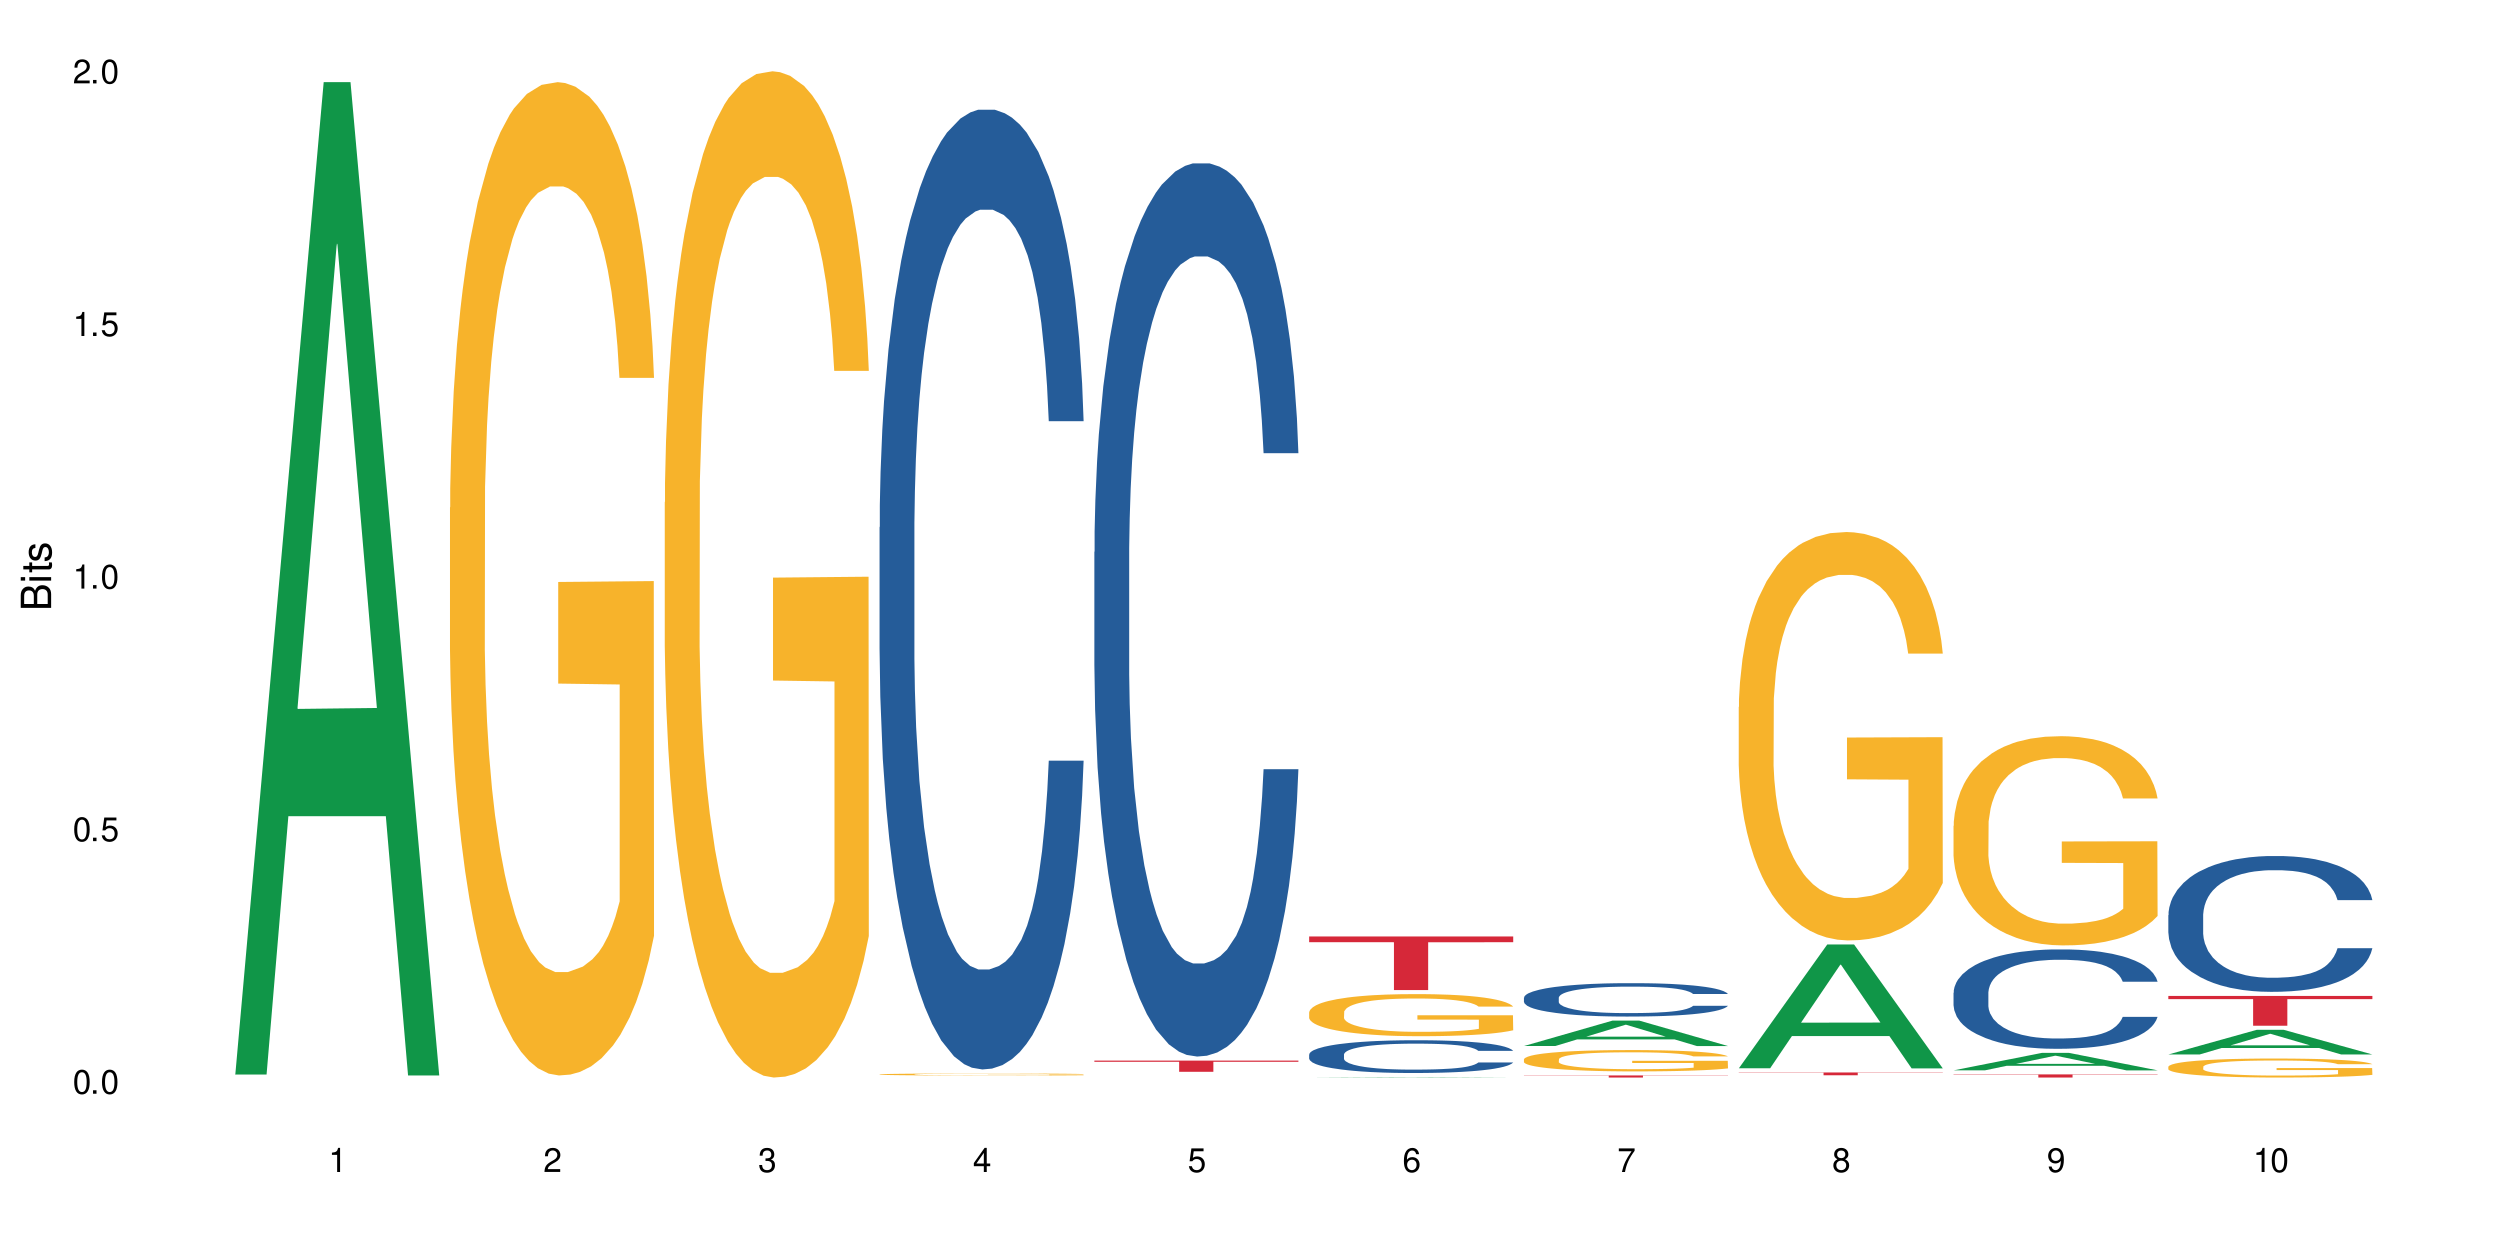 <?xml version="1.0" encoding="UTF-8"?>
<svg xmlns="http://www.w3.org/2000/svg" xmlns:xlink="http://www.w3.org/1999/xlink" width="720" height="360" viewBox="0 0 720 360">
<defs>
<g>
<g id="glyph-0-0">
</g>
<g id="glyph-0-1">
<path d="M 2.641 -6.938 C 2 -6.938 1.422 -6.656 1.078 -6.172 C 0.641 -5.562 0.406 -4.641 0.406 -3.359 C 0.406 -1.016 1.188 0.219 2.641 0.219 C 4.078 0.219 4.859 -1.016 4.859 -3.297 C 4.859 -4.641 4.656 -5.547 4.203 -6.172 C 3.844 -6.656 3.281 -6.938 2.641 -6.938 Z M 2.641 -6.188 C 3.547 -6.188 4 -5.25 4 -3.375 C 4 -1.406 3.562 -0.484 2.625 -0.484 C 1.734 -0.484 1.281 -1.438 1.281 -3.344 C 1.281 -5.25 1.734 -6.188 2.641 -6.188 Z M 2.641 -6.188 "/>
</g>
<g id="glyph-0-2">
<path d="M 1.828 -1 L 0.828 -1 L 0.828 0 L 1.828 0 Z M 1.828 -1 "/>
</g>
<g id="glyph-0-3">
<path d="M 4.562 -6.797 L 1.062 -6.797 L 0.547 -3.094 L 1.328 -3.094 C 1.719 -3.562 2.047 -3.734 2.578 -3.734 C 3.484 -3.734 4.062 -3.109 4.062 -2.094 C 4.062 -1.125 3.484 -0.531 2.578 -0.531 C 1.828 -0.531 1.375 -0.906 1.188 -1.672 L 0.328 -1.672 C 0.453 -1.109 0.547 -0.844 0.75 -0.594 C 1.125 -0.078 1.828 0.219 2.594 0.219 C 3.969 0.219 4.922 -0.781 4.922 -2.219 C 4.922 -3.562 4.031 -4.484 2.719 -4.484 C 2.25 -4.484 1.859 -4.359 1.469 -4.062 L 1.734 -5.969 L 4.562 -5.969 Z M 4.562 -6.797 "/>
</g>
<g id="glyph-0-4">
<path d="M 2.484 -4.938 L 2.484 0 L 3.328 0 L 3.328 -6.938 L 2.766 -6.938 C 2.469 -5.875 2.281 -5.734 0.984 -5.562 L 0.984 -4.938 Z M 2.484 -4.938 "/>
</g>
<g id="glyph-0-5">
<path d="M 4.859 -0.828 L 1.281 -0.828 C 1.359 -1.406 1.672 -1.781 2.5 -2.281 L 3.469 -2.828 C 4.406 -3.344 4.906 -4.062 4.906 -4.906 C 4.906 -5.484 4.672 -6.031 4.266 -6.406 C 3.859 -6.766 3.375 -6.938 2.719 -6.938 C 1.859 -6.938 1.219 -6.625 0.844 -6.031 C 0.609 -5.672 0.5 -5.234 0.484 -4.531 L 1.328 -4.531 C 1.359 -5.016 1.406 -5.281 1.531 -5.516 C 1.75 -5.938 2.188 -6.203 2.703 -6.203 C 3.469 -6.203 4.031 -5.641 4.031 -4.891 C 4.031 -4.344 3.719 -3.859 3.125 -3.516 L 2.234 -3 C 0.812 -2.172 0.406 -1.531 0.328 -0.016 L 4.859 -0.016 Z M 4.859 -0.828 "/>
</g>
<g id="glyph-0-6">
<path d="M 2.125 -3.188 L 2.578 -3.188 C 3.5 -3.188 3.984 -2.766 3.984 -1.922 C 3.984 -1.062 3.469 -0.531 2.594 -0.531 C 1.656 -0.531 1.203 -1 1.156 -2.016 L 0.312 -2.016 C 0.344 -1.453 0.438 -1.094 0.609 -0.781 C 0.953 -0.109 1.625 0.219 2.547 0.219 C 3.953 0.219 4.859 -0.625 4.859 -1.938 C 4.859 -2.828 4.516 -3.297 3.703 -3.594 C 4.344 -3.844 4.656 -4.328 4.656 -5.031 C 4.656 -6.219 3.875 -6.938 2.578 -6.938 C 1.203 -6.938 0.484 -6.172 0.453 -4.703 L 1.297 -4.703 C 1.312 -5.125 1.344 -5.359 1.453 -5.578 C 1.641 -5.969 2.062 -6.203 2.594 -6.203 C 3.344 -6.203 3.797 -5.75 3.797 -5 C 3.797 -4.516 3.609 -4.219 3.25 -4.047 C 3.016 -3.953 2.703 -3.922 2.125 -3.906 Z M 2.125 -3.188 "/>
</g>
<g id="glyph-0-7">
<path d="M 3.141 -1.672 L 3.141 0 L 3.984 0 L 3.984 -1.672 L 4.984 -1.672 L 4.984 -2.438 L 3.984 -2.438 L 3.984 -6.938 L 3.359 -6.938 L 0.266 -2.578 L 0.266 -1.672 Z M 3.141 -2.438 L 1 -2.438 L 3.141 -5.5 Z M 3.141 -2.438 "/>
</g>
<g id="glyph-0-8">
<path d="M 4.781 -5.125 C 4.609 -6.266 3.891 -6.938 2.844 -6.938 C 2.094 -6.938 1.422 -6.578 1.031 -5.953 C 0.594 -5.266 0.406 -4.422 0.406 -3.172 C 0.406 -2 0.578 -1.25 0.984 -0.641 C 1.359 -0.078 1.953 0.219 2.703 0.219 C 3.984 0.219 4.922 -0.75 4.922 -2.094 C 4.922 -3.375 4.062 -4.281 2.844 -4.281 C 2.172 -4.281 1.641 -4.031 1.281 -3.516 C 1.281 -5.234 1.828 -6.188 2.797 -6.188 C 3.391 -6.188 3.797 -5.797 3.938 -5.125 Z M 2.734 -3.531 C 3.547 -3.531 4.062 -2.953 4.062 -2.031 C 4.062 -1.156 3.484 -0.531 2.703 -0.531 C 1.922 -0.531 1.328 -1.188 1.328 -2.078 C 1.328 -2.938 1.906 -3.531 2.734 -3.531 Z M 2.734 -3.531 "/>
</g>
<g id="glyph-0-9">
<path d="M 4.984 -6.797 L 0.438 -6.797 L 0.438 -5.969 L 4.109 -5.969 C 2.5 -3.656 1.828 -2.234 1.328 0 L 2.219 0 C 2.594 -2.172 3.453 -4.047 4.984 -6.094 Z M 4.984 -6.797 "/>
</g>
<g id="glyph-0-10">
<path d="M 3.75 -3.656 C 4.469 -4.094 4.688 -4.438 4.688 -5.078 C 4.688 -6.172 3.844 -6.938 2.641 -6.938 C 1.438 -6.938 0.594 -6.172 0.594 -5.094 C 0.594 -4.438 0.812 -4.094 1.516 -3.656 C 0.734 -3.266 0.359 -2.703 0.359 -1.922 C 0.359 -0.656 1.281 0.219 2.641 0.219 C 3.984 0.219 4.922 -0.656 4.922 -1.922 C 4.922 -2.703 4.531 -3.266 3.75 -3.656 Z M 2.641 -6.188 C 3.359 -6.188 3.812 -5.75 3.812 -5.062 C 3.812 -4.406 3.344 -3.984 2.641 -3.984 C 1.922 -3.984 1.453 -4.406 1.453 -5.078 C 1.453 -5.75 1.922 -6.188 2.641 -6.188 Z M 2.641 -3.266 C 3.484 -3.266 4.062 -2.719 4.062 -1.906 C 4.062 -1.078 3.484 -0.531 2.625 -0.531 C 1.797 -0.531 1.219 -1.094 1.219 -1.906 C 1.219 -2.719 1.781 -3.266 2.641 -3.266 Z M 2.641 -3.266 "/>
</g>
<g id="glyph-0-11">
<path d="M 0.516 -1.578 C 0.672 -0.453 1.406 0.219 2.438 0.219 C 3.188 0.219 3.859 -0.141 4.266 -0.766 C 4.688 -1.453 4.891 -2.297 4.891 -3.547 C 4.891 -4.719 4.703 -5.453 4.312 -6.078 C 3.938 -6.641 3.344 -6.938 2.594 -6.938 C 1.297 -6.938 0.359 -5.969 0.359 -4.625 C 0.359 -3.344 1.234 -2.453 2.453 -2.453 C 3.094 -2.453 3.578 -2.672 4.016 -3.203 C 4 -1.484 3.469 -0.531 2.5 -0.531 C 1.906 -0.531 1.484 -0.906 1.359 -1.578 Z M 2.578 -6.203 C 3.375 -6.203 3.969 -5.531 3.969 -4.641 C 3.969 -3.797 3.391 -3.188 2.547 -3.188 C 1.734 -3.188 1.234 -3.766 1.234 -4.688 C 1.234 -5.562 1.797 -6.203 2.578 -6.203 Z M 2.578 -6.203 "/>
</g>
<g id="glyph-1-0">
</g>
<g id="glyph-1-1">
<path d="M 0 -0.953 L 0 -4.891 C 0 -5.719 -0.234 -6.344 -0.734 -6.797 C -1.188 -7.234 -1.812 -7.469 -2.5 -7.469 C -3.547 -7.469 -4.188 -7 -4.625 -5.875 C -4.984 -6.688 -5.625 -7.094 -6.531 -7.094 C -7.172 -7.094 -7.734 -6.859 -8.141 -6.391 C -8.562 -5.922 -8.75 -5.344 -8.75 -4.5 L -8.75 -0.953 Z M -4.984 -2.062 L -7.766 -2.062 L -7.766 -4.219 C -7.766 -4.844 -7.688 -5.203 -7.453 -5.5 C -7.219 -5.812 -6.859 -5.969 -6.375 -5.969 C -5.891 -5.969 -5.531 -5.812 -5.297 -5.5 C -5.062 -5.203 -4.984 -4.844 -4.984 -4.219 Z M -0.984 -2.062 L -4 -2.062 L -4 -4.781 C -4 -5.766 -3.438 -6.359 -2.484 -6.359 C -1.547 -6.359 -0.984 -5.766 -0.984 -4.781 Z M -0.984 -2.062 "/>
</g>
<g id="glyph-1-2">
<path d="M -6.281 -1.797 L -6.281 -0.797 L 0 -0.797 L 0 -1.797 Z M -8.75 -1.797 L -8.75 -0.797 L -7.484 -0.797 L -7.484 -1.797 Z M -8.75 -1.797 "/>
</g>
<g id="glyph-1-3">
<path d="M -6.281 -3.047 L -6.281 -2.016 L -8.016 -2.016 L -8.016 -1.016 L -6.281 -1.016 L -6.281 -0.172 L -5.469 -0.172 L -5.469 -1.016 L -0.719 -1.016 C -0.078 -1.016 0.281 -1.453 0.281 -2.234 C 0.281 -2.5 0.25 -2.719 0.188 -3.047 L -0.641 -3.047 C -0.609 -2.906 -0.594 -2.766 -0.594 -2.562 C -0.594 -2.141 -0.719 -2.016 -1.156 -2.016 L -5.469 -2.016 L -5.469 -3.047 Z M -6.281 -3.047 "/>
</g>
<g id="glyph-1-4">
<path d="M -4.531 -5.25 C -5.766 -5.25 -6.469 -4.422 -6.469 -2.969 C -6.469 -1.516 -5.719 -0.562 -4.547 -0.562 C -3.562 -0.562 -3.094 -1.062 -2.734 -2.562 L -2.516 -3.484 C -2.344 -4.188 -2.094 -4.469 -1.641 -4.469 C -1.047 -4.469 -0.641 -3.875 -0.641 -3 C -0.641 -2.453 -0.797 -2 -1.062 -1.75 C -1.25 -1.594 -1.422 -1.531 -1.875 -1.469 L -1.875 -0.406 C -0.422 -0.453 0.281 -1.266 0.281 -2.922 C 0.281 -4.5 -0.5 -5.516 -1.719 -5.516 C -2.656 -5.516 -3.172 -4.984 -3.469 -3.734 L -3.703 -2.766 C -3.891 -1.953 -4.156 -1.609 -4.594 -1.609 C -5.188 -1.609 -5.547 -2.125 -5.547 -2.938 C -5.547 -3.75 -5.203 -4.172 -4.531 -4.203 Z M -4.531 -5.25 "/>
</g>
</g>
</defs>
<rect x="-72" y="-36" width="864" height="432" fill="rgb(100%, 100%, 100%)" fill-opacity="1"/>
<path fill-rule="nonzero" fill="rgb(6.275%, 58.824%, 28.235%)" fill-opacity="1" d="M 67.73 309.465 L 67.793 309.195 L 93.223 23.656 L 100.945 23.656 L 126.5 309.734 L 117.52 309.734 L 111.117 235.059 L 83.051 235.059 L 76.773 309.465 L 67.73 309.465 L 85.75 204.168 L 108.543 203.898 L 97.176 70.395 L 97.051 70.129 L 96.926 70.934 L 85.688 203.898 L 85.75 204.168 Z M 67.73 309.465 "/>
<path fill-rule="nonzero" fill="rgb(96.863%, 70.196%, 16.863%)" fill-opacity="1" d="M 129.594 146.188 L 129.664 145.926 L 129.664 140.699 L 129.949 128.945 L 130.668 112.746 L 131.598 99.422 L 132.602 88.973 L 133.246 83.484 L 134.32 75.648 L 135.254 69.898 L 137.617 58.145 L 140.629 47.172 L 142.277 42.469 L 144.141 38.027 L 146.793 33.062 L 148.012 31.234 L 151.738 27.055 L 155.965 24.441 L 160.625 23.656 L 162.773 23.918 L 165.711 24.965 L 169.727 27.836 L 172.02 30.449 L 173.812 33.062 L 175.676 36.457 L 177.969 41.684 L 180.117 47.953 L 181.836 54.223 L 183.559 62.062 L 184.992 70.422 L 186.211 79.566 L 187.285 90.539 L 187.93 99.684 L 188.359 108.828 L 178.398 108.828 L 177.824 99.684 L 177.18 92.629 L 176.105 84.008 L 175.031 77.738 L 173.953 72.773 L 171.949 65.98 L 170.227 61.801 L 168.078 58.145 L 166 55.793 L 163.633 54.223 L 162.199 53.703 L 158.402 53.703 L 154.961 55.531 L 152.957 57.621 L 151.523 59.711 L 149.516 63.629 L 148.297 66.766 L 147.582 68.855 L 145.43 76.953 L 143.996 84.27 L 143.207 89.234 L 142.207 97.07 L 141.488 104.125 L 140.699 114.574 L 140.27 122.414 L 139.695 140.18 L 139.625 187.203 L 139.84 197.133 L 140.27 207.844 L 140.844 217.25 L 141.703 227.176 L 142.562 234.754 L 144.07 244.941 L 145.359 251.734 L 146.363 256.176 L 148.297 263.23 L 149.086 265.582 L 150.949 270.285 L 152.883 273.941 L 155.25 277.078 L 157.039 278.645 L 159.906 279.949 L 163.562 279.949 L 167.863 278.383 L 170.586 276.293 L 172.449 274.203 L 173.668 272.375 L 175.172 269.5 L 176.246 266.887 L 177.25 264.016 L 178.469 259.574 L 178.469 197.133 L 160.766 196.871 L 160.766 167.609 L 188.289 167.348 L 188.359 269.5 L 186.855 276.555 L 184.992 283.348 L 183.199 288.57 L 181.336 293.012 L 178.684 297.977 L 176.535 301.113 L 173.238 304.77 L 170.227 307.121 L 167.074 308.688 L 164.277 309.473 L 160.984 309.734 L 158.043 309.211 L 154.891 307.645 L 152.383 305.555 L 150.09 302.941 L 147.797 299.547 L 144.93 294.059 L 143.066 289.617 L 141.129 284.129 L 139.195 277.598 L 137.477 270.547 L 136.328 265.059 L 135.184 258.789 L 133.965 250.949 L 132.816 242.066 L 131.957 233.969 L 131.168 224.824 L 130.594 216.203 L 130.023 204.445 L 129.734 195.043 L 129.594 186.941 Z M 129.594 146.188 "/>
<path fill-rule="nonzero" fill="rgb(96.863%, 70.196%, 16.863%)" fill-opacity="1" d="M 191.453 144.652 L 191.523 144.387 L 191.523 139.094 L 191.812 127.184 L 192.527 110.777 L 193.461 97.277 L 194.461 86.691 L 195.109 81.133 L 196.184 73.195 L 197.113 67.371 L 199.48 55.461 L 202.488 44.348 L 204.137 39.582 L 206 35.082 L 208.652 30.055 L 209.871 28.203 L 213.598 23.965 L 217.828 21.32 L 222.484 20.527 L 224.637 20.789 L 227.574 21.848 L 231.586 24.762 L 233.879 27.406 L 235.672 30.055 L 237.535 33.496 L 239.828 38.789 L 241.98 45.141 L 243.699 51.492 L 245.418 59.43 L 246.852 67.902 L 248.07 77.164 L 249.145 88.281 L 249.789 97.543 L 250.219 106.805 L 240.258 106.805 L 239.684 97.543 L 239.039 90.398 L 237.965 81.664 L 236.891 75.312 L 235.816 70.281 L 233.809 63.402 L 232.09 59.168 L 229.938 55.461 L 227.859 53.078 L 225.496 51.492 L 224.062 50.961 L 220.262 50.961 L 216.824 52.816 L 214.816 54.934 L 213.383 57.051 L 211.375 61.02 L 210.156 64.195 L 209.441 66.312 L 207.293 74.516 L 205.859 81.93 L 205.07 86.957 L 204.066 94.898 L 203.348 102.043 L 202.562 112.629 L 202.133 120.57 L 201.559 138.566 L 201.484 186.207 L 201.703 196.262 L 202.133 207.113 L 202.703 216.641 L 203.566 226.699 L 204.426 234.375 L 205.93 244.695 L 207.219 251.578 L 208.223 256.078 L 210.156 263.223 L 210.945 265.605 L 212.809 270.367 L 214.746 274.074 L 217.109 277.25 L 218.902 278.836 L 221.77 280.16 L 225.422 280.16 L 229.723 278.574 L 232.445 276.457 L 234.309 274.34 L 235.527 272.484 L 237.035 269.574 L 238.109 266.926 L 239.113 264.016 L 240.332 259.516 L 240.332 196.262 L 222.629 195.996 L 222.629 166.355 L 250.148 166.09 L 250.219 269.574 L 248.715 276.719 L 246.852 283.602 L 245.059 288.895 L 243.195 293.395 L 240.547 298.422 L 238.395 301.598 L 235.098 305.305 L 232.09 307.688 L 228.934 309.273 L 226.141 310.066 L 222.844 310.332 L 219.906 309.805 L 216.75 308.215 L 214.242 306.098 L 211.949 303.453 L 209.656 300.012 L 206.789 294.453 L 204.926 289.953 L 202.992 284.395 L 201.055 277.777 L 199.336 270.633 L 198.191 265.074 L 197.043 258.723 L 195.824 250.781 L 194.68 241.785 L 193.816 233.578 L 193.031 224.316 L 192.457 215.582 L 191.883 203.672 L 191.598 194.145 L 191.453 185.941 Z M 191.453 144.652 "/>
<path fill-rule="nonzero" fill="rgb(14.51%, 36.078%, 60%)" fill-opacity="1" d="M 253.312 151.867 L 253.387 151.613 L 253.387 145.551 L 253.602 135.949 L 254.102 123.824 L 254.605 115.484 L 255.895 100.578 L 257.684 86.18 L 259.547 75.062 L 260.91 68.492 L 262.129 63.441 L 264.922 54.09 L 266.715 49.293 L 268.652 44.996 L 271.016 40.699 L 272.734 38.176 L 276.605 34.133 L 279.473 32.363 L 281.695 31.605 L 286.496 31.605 L 289.363 32.617 L 291.441 33.879 L 293.734 35.902 L 295.668 38.176 L 299.039 43.734 L 302.047 50.809 L 303.41 54.848 L 305.559 62.684 L 307.207 70.262 L 308.355 76.832 L 309.645 86.18 L 310.793 97.547 L 311.652 110.434 L 312.082 121.297 L 302.047 121.297 L 301.547 111.191 L 300.973 103.359 L 299.898 93 L 298.824 85.672 L 297.316 78.348 L 295.957 73.547 L 294.094 68.746 L 292.445 65.715 L 290.723 63.441 L 289.074 61.922 L 285.922 60.406 L 282.266 60.406 L 280.906 60.914 L 278.109 62.934 L 276.605 64.703 L 274.457 68.238 L 272.949 71.523 L 271.16 76.578 L 269.941 80.871 L 268.434 87.441 L 267.359 93.254 L 266.141 101.59 L 265.426 107.906 L 264.781 114.98 L 264.207 123.316 L 263.777 132.16 L 263.492 141.508 L 263.348 150.605 L 263.348 189.766 L 263.492 198.859 L 263.848 209.473 L 264.781 224.883 L 266.141 238.273 L 267.719 248.887 L 269.223 256.465 L 270.082 260 L 271.23 264.043 L 273.023 269.098 L 275.602 274.148 L 277.105 276.172 L 279.402 278.191 L 281.766 279.203 L 284.918 279.203 L 287.715 278.191 L 289.578 276.93 L 291.512 274.906 L 294.164 270.613 L 295.812 266.57 L 297.246 261.77 L 298.32 256.969 L 299.039 252.926 L 300.113 245.094 L 300.973 236.504 L 301.617 227.664 L 302.047 219.07 L 312.082 219.07 L 311.652 229.18 L 311.008 239.031 L 310.363 246.359 L 309.359 255.199 L 308.211 263.031 L 306.562 271.875 L 305.203 277.688 L 303.41 284.004 L 301.762 288.805 L 299.969 293.098 L 297.316 298.152 L 295.598 300.68 L 293.734 302.953 L 291.512 304.973 L 288.719 306.742 L 285.707 307.754 L 282.914 308.004 L 279.902 307.5 L 277.68 306.488 L 274.742 304.215 L 271.086 299.668 L 268.434 294.867 L 266.355 290.066 L 264.566 285.016 L 262.559 278.191 L 259.98 267.074 L 258.402 258.484 L 257.328 251.41 L 256.109 241.559 L 255.25 232.715 L 254.246 218.566 L 253.527 200.629 L 253.312 186.734 Z M 253.312 151.867 "/>
<path fill-rule="nonzero" fill="rgb(96.863%, 70.196%, 16.863%)" fill-opacity="1" d="M 253.312 309.418 L 253.387 309.418 L 253.387 309.406 L 253.672 309.383 L 254.387 309.352 L 255.32 309.324 L 256.324 309.301 L 256.969 309.289 L 258.043 309.273 L 258.977 309.262 L 261.34 309.238 L 264.352 309.215 L 266 309.207 L 267.863 309.199 L 270.516 309.188 L 271.73 309.184 L 275.461 309.176 L 279.688 309.172 L 284.348 309.168 L 286.496 309.168 L 289.434 309.172 L 293.449 309.176 L 295.742 309.184 L 297.531 309.188 L 299.395 309.195 L 301.691 309.207 L 303.84 309.219 L 305.559 309.23 L 307.281 309.246 L 308.715 309.266 L 309.93 309.281 L 311.008 309.305 L 311.652 309.324 L 312.082 309.344 L 302.121 309.344 L 301.547 309.324 L 300.902 309.309 L 299.824 309.293 L 298.75 309.277 L 297.676 309.27 L 295.668 309.254 L 293.949 309.246 L 291.801 309.238 L 289.723 309.234 L 287.355 309.23 L 282.125 309.23 L 278.684 309.234 L 276.676 309.238 L 275.242 309.242 L 273.238 309.25 L 272.02 309.258 L 271.301 309.262 L 269.152 309.277 L 267.719 309.293 L 266.93 309.301 L 265.926 309.316 L 265.211 309.332 L 264.422 309.355 L 263.992 309.371 L 263.418 309.406 L 263.348 309.5 L 263.562 309.523 L 263.992 309.543 L 264.566 309.562 L 265.426 309.582 L 266.285 309.598 L 267.789 309.617 L 269.082 309.633 L 270.082 309.641 L 272.02 309.656 L 272.809 309.66 L 274.672 309.672 L 276.605 309.68 L 278.973 309.684 L 280.762 309.688 L 283.629 309.691 L 287.285 309.691 L 291.586 309.688 L 294.309 309.684 L 296.172 309.68 L 297.391 309.676 L 298.895 309.668 L 299.969 309.664 L 300.973 309.656 L 302.191 309.648 L 302.191 309.523 L 284.488 309.52 L 284.488 309.461 L 312.008 309.461 L 312.082 309.668 L 310.578 309.684 L 308.715 309.695 L 306.922 309.707 L 305.059 309.715 L 302.406 309.727 L 300.258 309.734 L 296.961 309.742 L 293.949 309.746 L 290.797 309.75 L 281.766 309.75 L 278.613 309.746 L 276.105 309.742 L 273.812 309.738 L 271.516 309.73 L 268.652 309.719 L 266.789 309.711 L 264.852 309.699 L 262.918 309.684 L 261.195 309.672 L 260.051 309.66 L 258.902 309.648 L 257.684 309.633 L 256.539 309.613 L 255.68 309.598 L 254.891 309.578 L 254.316 309.559 L 253.742 309.535 L 253.457 309.516 L 253.312 309.5 Z M 253.312 309.418 "/>
<path fill-rule="nonzero" fill="rgb(14.51%, 36.078%, 60%)" fill-opacity="1" d="M 315.176 158.973 L 315.246 158.738 L 315.246 153.094 L 315.461 144.16 L 315.961 132.875 L 316.465 125.113 L 317.754 111.242 L 319.547 97.84 L 321.41 87.492 L 322.77 81.379 L 323.988 76.676 L 326.785 67.977 L 328.578 63.512 L 330.512 59.512 L 332.875 55.516 L 334.598 53.164 L 338.465 49.402 L 341.332 47.758 L 343.555 47.051 L 348.355 47.051 L 351.223 47.992 L 353.301 49.168 L 355.594 51.047 L 357.531 53.164 L 360.898 58.336 L 363.91 64.922 L 365.27 68.684 L 367.422 75.973 L 369.07 83.027 L 370.215 89.141 L 371.504 97.84 L 372.652 108.422 L 373.512 120.41 L 373.941 130.523 L 363.91 130.523 L 363.406 121.117 L 362.832 113.828 L 361.758 104.188 L 360.684 97.367 L 359.18 90.551 L 357.816 86.082 L 355.953 81.613 L 354.305 78.793 L 352.586 76.676 L 350.938 75.266 L 347.785 73.855 L 344.129 73.855 L 342.766 74.324 L 339.973 76.207 L 338.465 77.852 L 336.316 81.145 L 334.812 84.203 L 333.02 88.902 L 331.801 92.902 L 330.297 99.016 L 329.223 104.422 L 328.004 112.184 L 327.285 118.062 L 326.641 124.645 L 326.066 132.402 L 325.637 140.633 L 325.352 149.332 L 325.207 157.797 L 325.207 194.242 L 325.352 202.707 L 325.711 212.582 L 326.641 226.926 L 328.004 239.387 L 329.578 249.266 L 331.086 256.316 L 331.945 259.609 L 333.09 263.371 L 334.883 268.074 L 337.465 272.777 L 338.969 274.66 L 341.262 276.539 L 343.625 277.48 L 346.781 277.48 L 349.574 276.539 L 351.438 275.363 L 353.375 273.484 L 356.023 269.484 L 357.672 265.723 L 359.105 261.254 L 360.184 256.789 L 360.898 253.027 L 361.973 245.738 L 362.832 237.742 L 363.48 229.512 L 363.91 221.52 L 373.941 221.52 L 373.512 230.922 L 372.867 240.094 L 372.223 246.914 L 371.219 255.141 L 370.07 262.43 L 368.422 270.66 L 367.062 276.07 L 365.27 281.949 L 363.621 286.414 L 361.832 290.41 L 359.18 295.113 L 357.457 297.465 L 355.594 299.582 L 353.375 301.465 L 350.578 303.109 L 347.57 304.051 L 344.773 304.285 L 341.762 303.816 L 339.543 302.875 L 336.602 300.758 L 332.949 296.527 L 330.297 292.059 L 328.219 287.59 L 326.426 282.887 L 324.418 276.539 L 321.84 266.195 L 320.262 258.199 L 319.188 251.617 L 317.969 242.445 L 317.109 234.215 L 316.105 221.047 L 315.391 204.355 L 315.176 191.422 Z M 315.176 158.973 "/>
<path fill-rule="nonzero" fill="rgb(83.922%, 15.686%, 22.353%)" fill-opacity="1" d="M 315.176 305.449 L 373.941 305.449 L 373.941 305.797 L 349.449 305.797 L 349.449 308.684 L 339.594 308.684 L 339.594 305.801 L 339.453 305.797 L 315.176 305.797 Z M 315.176 305.449 "/>
<path fill-rule="nonzero" fill="rgb(6.275%, 58.824%, 28.235%)" fill-opacity="1" d="M 377.035 310.332 L 377.098 310.332 L 402.527 310.191 L 410.25 310.191 L 435.805 310.332 L 426.824 310.332 L 420.422 310.297 L 392.355 310.297 L 386.078 310.332 L 377.035 310.332 L 395.055 310.281 L 417.848 310.281 L 406.48 310.215 L 406.23 310.215 L 394.992 310.281 L 395.055 310.281 Z M 377.035 310.332 "/>
<path fill-rule="nonzero" fill="rgb(14.51%, 36.078%, 60%)" fill-opacity="1" d="M 377.035 303.699 L 377.105 303.691 L 377.105 303.484 L 377.32 303.156 L 377.824 302.742 L 378.324 302.457 L 379.617 301.949 L 381.406 301.457 L 383.27 301.078 L 384.633 300.852 L 385.852 300.68 L 388.645 300.359 L 390.438 300.199 L 392.371 300.051 L 394.738 299.902 L 396.457 299.816 L 400.328 299.68 L 403.195 299.621 L 405.414 299.594 L 410.219 299.594 L 413.086 299.629 L 415.164 299.672 L 417.457 299.742 L 419.391 299.816 L 422.758 300.008 L 425.77 300.25 L 427.133 300.387 L 429.281 300.656 L 430.93 300.914 L 432.078 301.137 L 433.367 301.457 L 434.512 301.844 L 435.375 302.285 L 435.805 302.656 L 425.77 302.656 L 425.27 302.309 L 424.695 302.043 L 423.621 301.691 L 422.543 301.438 L 421.039 301.188 L 419.68 301.023 L 417.816 300.863 L 416.168 300.758 L 414.445 300.68 L 412.797 300.629 L 409.645 300.578 L 405.988 300.578 L 404.629 300.594 L 401.832 300.664 L 400.328 300.723 L 398.176 300.844 L 396.672 300.957 L 394.879 301.129 L 393.664 301.277 L 392.156 301.5 L 391.082 301.699 L 389.863 301.984 L 389.148 302.199 L 388.504 302.441 L 387.93 302.723 L 387.5 303.027 L 387.211 303.344 L 387.07 303.656 L 387.07 304.992 L 387.211 305.305 L 387.57 305.664 L 388.504 306.191 L 389.863 306.648 L 391.441 307.012 L 392.945 307.27 L 393.805 307.391 L 394.953 307.527 L 396.742 307.699 L 399.324 307.875 L 400.828 307.941 L 403.121 308.012 L 405.488 308.047 L 408.641 308.047 L 411.438 308.012 L 413.301 307.969 L 415.234 307.898 L 417.887 307.754 L 419.535 307.613 L 420.969 307.449 L 422.043 307.285 L 422.758 307.148 L 423.836 306.883 L 424.695 306.59 L 425.34 306.285 L 425.77 305.992 L 435.805 305.992 L 435.375 306.34 L 434.727 306.676 L 434.082 306.926 L 433.078 307.227 L 431.934 307.492 L 430.285 307.797 L 428.922 307.996 L 427.133 308.211 L 425.484 308.375 L 423.691 308.52 L 421.039 308.691 L 419.32 308.777 L 417.457 308.855 L 415.234 308.926 L 412.438 308.984 L 409.43 309.02 L 406.633 309.027 L 403.625 309.012 L 401.402 308.977 L 398.465 308.898 L 394.809 308.746 L 392.156 308.582 L 390.078 308.418 L 388.289 308.246 L 386.281 308.012 L 383.699 307.633 L 382.125 307.34 L 381.047 307.098 L 379.832 306.762 L 378.969 306.461 L 377.969 305.977 L 377.25 305.363 L 377.035 304.891 Z M 377.035 303.699 "/>
<path fill-rule="nonzero" fill="rgb(96.863%, 70.196%, 16.863%)" fill-opacity="1" d="M 377.035 291.496 L 377.105 291.484 L 377.105 291.262 L 377.395 290.766 L 378.109 290.078 L 379.043 289.512 L 380.047 289.07 L 380.691 288.836 L 381.766 288.504 L 382.695 288.262 L 385.062 287.762 L 388.07 287.297 L 389.719 287.098 L 391.582 286.91 L 394.234 286.699 L 395.453 286.621 L 399.18 286.445 L 403.41 286.336 L 408.066 286.301 L 410.219 286.312 L 413.156 286.355 L 417.168 286.477 L 419.461 286.59 L 421.254 286.699 L 423.117 286.844 L 425.41 287.066 L 427.562 287.332 L 429.281 287.598 L 431 287.93 L 432.434 288.285 L 433.652 288.672 L 434.727 289.137 L 435.375 289.523 L 435.805 289.91 L 425.84 289.91 L 425.27 289.523 L 424.621 289.227 L 423.547 288.859 L 422.473 288.594 L 421.398 288.383 L 419.391 288.094 L 417.672 287.918 L 415.52 287.762 L 413.441 287.664 L 411.078 287.598 L 409.645 287.574 L 405.848 287.574 L 402.406 287.652 L 400.398 287.742 L 398.965 287.828 L 396.961 287.996 L 395.742 288.129 L 395.023 288.219 L 392.875 288.559 L 391.441 288.871 L 390.652 289.082 L 389.648 289.414 L 388.934 289.711 L 388.145 290.156 L 387.715 290.488 L 387.141 291.242 L 387.07 293.234 L 387.285 293.656 L 387.715 294.109 L 388.289 294.508 L 389.148 294.93 L 390.008 295.25 L 391.512 295.684 L 392.801 295.973 L 393.805 296.16 L 395.742 296.457 L 396.527 296.559 L 398.391 296.758 L 400.328 296.914 L 402.691 297.047 L 404.484 297.113 L 407.352 297.168 L 411.008 297.168 L 415.305 297.102 L 418.031 297.012 L 419.895 296.922 L 421.109 296.848 L 422.617 296.723 L 423.691 296.613 L 424.695 296.492 L 425.914 296.305 L 425.914 293.656 L 408.211 293.645 L 408.211 292.402 L 435.73 292.395 L 435.805 296.723 L 434.297 297.023 L 432.434 297.312 L 430.645 297.531 L 428.781 297.723 L 426.129 297.93 L 423.977 298.062 L 420.68 298.219 L 417.672 298.32 L 414.52 298.387 L 411.723 298.418 L 408.426 298.43 L 405.488 298.406 L 402.336 298.34 L 399.824 298.254 L 397.531 298.141 L 395.238 297.996 L 392.371 297.766 L 390.508 297.578 L 388.574 297.344 L 386.641 297.066 L 384.918 296.77 L 383.773 296.535 L 382.625 296.27 L 381.406 295.938 L 380.262 295.562 L 379.398 295.219 L 378.613 294.828 L 378.039 294.465 L 377.465 293.965 L 377.18 293.566 L 377.035 293.223 Z M 377.035 291.496 "/>
<path fill-rule="nonzero" fill="rgb(83.922%, 15.686%, 22.353%)" fill-opacity="1" d="M 377.035 269.707 L 435.805 269.707 L 435.805 271.359 L 411.312 271.371 L 411.312 285.137 L 401.457 285.137 L 401.457 271.387 L 401.312 271.359 L 377.035 271.359 Z M 377.035 269.707 "/>
<path fill-rule="nonzero" fill="rgb(6.275%, 58.824%, 28.235%)" fill-opacity="1" d="M 438.895 301.25 L 438.957 301.242 L 464.387 293.938 L 472.109 293.938 L 497.664 301.258 L 488.688 301.258 L 482.281 299.348 L 454.215 299.348 L 447.938 301.25 L 438.895 301.25 L 456.914 298.555 L 479.707 298.551 L 468.344 295.133 L 468.219 295.125 L 468.09 295.145 L 456.852 298.551 L 456.914 298.555 Z M 438.895 301.25 "/>
<path fill-rule="nonzero" fill="rgb(14.51%, 36.078%, 60%)" fill-opacity="1" d="M 438.895 287.336 L 438.969 287.328 L 438.969 287.117 L 439.184 286.785 L 439.684 286.363 L 440.188 286.07 L 441.477 285.555 L 443.27 285.051 L 445.133 284.664 L 446.492 284.438 L 447.711 284.262 L 450.508 283.934 L 452.297 283.77 L 454.234 283.617 L 456.598 283.469 L 458.316 283.379 L 462.188 283.238 L 465.055 283.18 L 467.277 283.152 L 472.078 283.152 L 474.945 283.188 L 477.023 283.23 L 479.316 283.301 L 481.254 283.379 L 484.621 283.574 L 487.629 283.82 L 488.992 283.961 L 491.141 284.234 L 492.789 284.496 L 493.938 284.727 L 495.227 285.051 L 496.375 285.445 L 497.234 285.895 L 497.664 286.273 L 487.629 286.273 L 487.129 285.922 L 486.555 285.648 L 485.48 285.289 L 484.406 285.035 L 482.898 284.777 L 481.539 284.613 L 479.676 284.445 L 478.027 284.34 L 476.309 284.262 L 474.66 284.207 L 471.504 284.156 L 467.852 284.156 L 466.488 284.172 L 463.691 284.242 L 462.188 284.305 L 460.039 284.426 L 458.535 284.543 L 456.742 284.719 L 455.523 284.867 L 454.02 285.094 L 452.941 285.297 L 451.727 285.59 L 451.008 285.809 L 450.363 286.055 L 449.789 286.344 L 449.359 286.652 L 449.074 286.977 L 448.93 287.293 L 448.93 288.656 L 449.074 288.973 L 449.43 289.344 L 450.363 289.879 L 451.727 290.344 L 453.301 290.715 L 454.805 290.977 L 455.668 291.102 L 456.812 291.242 L 458.605 291.418 L 461.184 291.594 L 462.691 291.664 L 464.984 291.734 L 467.348 291.77 L 470.5 291.77 L 473.297 291.734 L 475.16 291.691 L 477.094 291.621 L 479.746 291.469 L 481.395 291.328 L 482.828 291.164 L 483.902 290.996 L 484.621 290.855 L 485.695 290.582 L 486.555 290.285 L 487.199 289.977 L 487.629 289.676 L 497.664 289.676 L 497.234 290.027 L 496.59 290.371 L 495.945 290.625 L 494.941 290.934 L 493.793 291.207 L 492.145 291.516 L 490.785 291.719 L 488.992 291.938 L 487.344 292.105 L 485.551 292.254 L 482.898 292.43 L 481.18 292.516 L 479.316 292.598 L 477.094 292.668 L 474.301 292.727 L 471.289 292.762 L 468.496 292.773 L 465.484 292.754 L 463.262 292.719 L 460.324 292.641 L 456.668 292.48 L 454.02 292.316 L 451.941 292.148 L 450.148 291.973 L 448.141 291.734 L 445.562 291.348 L 443.984 291.047 L 442.91 290.801 L 441.691 290.461 L 440.832 290.152 L 439.828 289.66 L 439.109 289.035 L 438.895 288.551 Z M 438.895 287.336 "/>
<path fill-rule="nonzero" fill="rgb(96.863%, 70.196%, 16.863%)" fill-opacity="1" d="M 438.895 305.051 L 438.969 305.047 L 438.969 304.934 L 439.254 304.684 L 439.973 304.336 L 440.902 304.047 L 441.906 303.824 L 442.551 303.707 L 443.625 303.539 L 444.559 303.414 L 446.922 303.16 L 449.934 302.926 L 451.582 302.824 L 453.445 302.73 L 456.098 302.625 L 457.316 302.586 L 461.043 302.496 L 465.27 302.438 L 469.93 302.422 L 472.078 302.426 L 475.016 302.449 L 479.031 302.512 L 481.324 302.566 L 483.117 302.625 L 484.98 302.695 L 487.273 302.809 L 489.422 302.941 L 491.141 303.078 L 492.863 303.246 L 494.297 303.426 L 495.516 303.621 L 496.59 303.859 L 497.234 304.055 L 497.664 304.25 L 487.703 304.25 L 487.129 304.055 L 486.484 303.902 L 485.41 303.719 L 484.332 303.582 L 483.258 303.477 L 481.254 303.332 L 479.531 303.242 L 477.383 303.16 L 475.305 303.113 L 472.938 303.078 L 471.504 303.066 L 467.707 303.066 L 464.266 303.105 L 462.262 303.152 L 460.828 303.195 L 458.82 303.281 L 457.602 303.348 L 456.887 303.391 L 454.734 303.566 L 453.301 303.723 L 452.512 303.828 L 451.512 303.996 L 450.793 304.148 L 450.004 304.375 L 449.574 304.543 L 449 304.922 L 448.93 305.934 L 449.145 306.148 L 449.574 306.375 L 450.148 306.578 L 451.008 306.793 L 451.867 306.953 L 453.375 307.172 L 454.664 307.32 L 455.668 307.414 L 457.602 307.566 L 458.391 307.617 L 460.254 307.719 L 462.188 307.797 L 464.555 307.863 L 466.344 307.898 L 469.211 307.926 L 472.867 307.926 L 477.168 307.891 L 479.891 307.848 L 481.754 307.801 L 482.973 307.762 L 484.477 307.699 L 485.551 307.645 L 486.555 307.582 L 487.773 307.488 L 487.773 306.148 L 470.07 306.141 L 470.07 305.512 L 497.594 305.508 L 497.664 307.699 L 496.16 307.852 L 494.297 307.996 L 492.504 308.109 L 490.641 308.207 L 487.988 308.312 L 485.84 308.379 L 482.543 308.457 L 479.531 308.508 L 476.379 308.543 L 473.582 308.559 L 470.285 308.566 L 467.348 308.555 L 464.195 308.52 L 461.688 308.477 L 459.395 308.418 L 457.102 308.348 L 454.234 308.227 L 452.371 308.133 L 450.434 308.016 L 448.5 307.875 L 446.781 307.723 L 445.633 307.605 L 444.484 307.469 L 443.27 307.301 L 442.121 307.113 L 441.262 306.938 L 440.473 306.742 L 439.898 306.555 L 439.328 306.305 L 439.039 306.102 L 438.895 305.93 Z M 438.895 305.051 "/>
<path fill-rule="nonzero" fill="rgb(83.922%, 15.686%, 22.353%)" fill-opacity="1" d="M 438.895 309.727 L 497.664 309.727 L 497.664 309.793 L 473.172 309.793 L 473.172 310.332 L 463.316 310.332 L 463.316 309.793 L 438.895 309.793 Z M 438.895 309.727 "/>
<path fill-rule="nonzero" fill="rgb(6.275%, 58.824%, 28.235%)" fill-opacity="1" d="M 500.758 307.668 L 500.82 307.633 L 526.25 272.012 L 533.973 272.012 L 559.523 307.699 L 550.547 307.699 L 544.141 298.383 L 516.078 298.383 L 509.797 307.668 L 500.758 307.668 L 518.777 294.531 L 541.566 294.496 L 530.203 277.84 L 530.078 277.809 L 529.953 277.91 L 518.715 294.496 L 518.777 294.531 Z M 500.758 307.668 "/>
<path fill-rule="nonzero" fill="rgb(96.863%, 70.196%, 16.863%)" fill-opacity="1" d="M 500.758 203.602 L 500.828 203.496 L 500.828 201.348 L 501.117 196.512 L 501.832 189.852 L 502.766 184.375 L 503.766 180.078 L 504.414 177.82 L 505.488 174.602 L 506.418 172.238 L 508.785 167.402 L 511.793 162.891 L 513.441 160.957 L 515.305 159.133 L 517.957 157.09 L 519.176 156.34 L 522.902 154.621 L 527.133 153.547 L 531.789 153.223 L 533.938 153.332 L 536.879 153.762 L 540.891 154.941 L 543.184 156.016 L 544.977 157.09 L 546.84 158.488 L 549.133 160.637 L 551.281 163.215 L 553.004 165.793 L 554.723 169.016 L 556.156 172.453 L 557.375 176.211 L 558.449 180.723 L 559.094 184.48 L 559.523 188.242 L 549.562 188.242 L 548.988 184.48 L 548.344 181.582 L 547.27 178.035 L 546.195 175.461 L 545.121 173.418 L 543.113 170.625 L 541.395 168.906 L 539.242 167.402 L 537.164 166.438 L 534.801 165.793 L 533.367 165.578 L 529.566 165.578 L 526.129 166.328 L 524.121 167.188 L 522.688 168.047 L 520.68 169.66 L 519.461 170.949 L 518.746 171.809 L 516.598 175.137 L 515.164 178.145 L 514.375 180.184 L 513.371 183.406 L 512.652 186.309 L 511.867 190.605 L 511.438 193.828 L 510.863 201.133 L 510.789 220.469 L 511.004 224.551 L 511.438 228.953 L 512.008 232.82 L 512.867 236.902 L 513.73 240.016 L 515.234 244.207 L 516.523 247 L 517.527 248.824 L 519.461 251.727 L 520.25 252.691 L 522.113 254.625 L 524.051 256.129 L 526.414 257.418 L 528.207 258.062 L 531.074 258.602 L 534.727 258.602 L 539.027 257.957 L 541.75 257.098 L 543.613 256.238 L 544.832 255.484 L 546.34 254.305 L 547.414 253.23 L 548.418 252.047 L 549.633 250.223 L 549.633 224.551 L 531.934 224.441 L 531.934 212.41 L 559.453 212.305 L 559.523 254.305 L 558.02 257.203 L 556.156 259.996 L 554.363 262.145 L 552.5 263.973 L 549.852 266.012 L 547.699 267.301 L 544.402 268.805 L 541.395 269.773 L 538.238 270.418 L 535.445 270.738 L 532.148 270.848 L 529.211 270.633 L 526.055 269.988 L 523.547 269.129 L 521.254 268.055 L 518.961 266.656 L 516.094 264.402 L 514.23 262.574 L 512.297 260.32 L 510.359 257.633 L 508.641 254.734 L 507.492 252.477 L 506.348 249.898 L 505.129 246.676 L 503.98 243.023 L 503.121 239.695 L 502.332 235.934 L 501.762 232.391 L 501.188 227.559 L 500.902 223.691 L 500.758 220.359 Z M 500.758 203.602 "/>
<path fill-rule="nonzero" fill="rgb(83.922%, 15.686%, 22.353%)" fill-opacity="1" d="M 500.758 308.863 L 559.523 308.863 L 559.523 308.949 L 535.031 308.953 L 535.031 309.676 L 525.18 309.676 L 525.18 308.953 L 525.035 308.949 L 500.758 308.949 Z M 500.758 308.863 "/>
<path fill-rule="nonzero" fill="rgb(6.275%, 58.824%, 28.235%)" fill-opacity="1" d="M 562.617 308.258 L 562.68 308.254 L 588.109 303.223 L 595.832 303.223 L 621.387 308.266 L 612.406 308.266 L 606.004 306.949 L 577.938 306.949 L 571.66 308.258 L 562.617 308.258 L 580.637 306.402 L 603.43 306.398 L 592.066 304.047 L 591.938 304.043 L 591.812 304.059 L 580.574 306.398 L 580.637 306.402 Z M 562.617 308.258 "/>
<path fill-rule="nonzero" fill="rgb(14.51%, 36.078%, 60%)" fill-opacity="1" d="M 562.617 285.895 L 562.691 285.867 L 562.691 285.238 L 562.906 284.246 L 563.406 282.992 L 563.906 282.129 L 565.199 280.582 L 566.988 279.094 L 568.852 277.941 L 570.215 277.262 L 571.434 276.738 L 574.227 275.77 L 576.02 275.273 L 577.953 274.828 L 580.32 274.383 L 582.039 274.121 L 585.91 273.703 L 588.777 273.52 L 591 273.441 L 595.801 273.441 L 598.668 273.547 L 600.746 273.68 L 603.039 273.887 L 604.973 274.121 L 608.344 274.699 L 611.352 275.43 L 612.715 275.848 L 614.863 276.66 L 616.512 277.445 L 617.66 278.125 L 618.949 279.094 L 620.098 280.27 L 620.957 281.605 L 621.387 282.73 L 611.352 282.73 L 610.852 281.684 L 610.277 280.871 L 609.203 279.801 L 608.129 279.039 L 606.621 278.281 L 605.262 277.785 L 603.398 277.289 L 601.75 276.973 L 600.027 276.738 L 598.379 276.582 L 595.227 276.426 L 591.57 276.426 L 590.211 276.477 L 587.414 276.688 L 585.91 276.871 L 583.762 277.234 L 582.254 277.574 L 580.465 278.098 L 579.246 278.543 L 577.738 279.223 L 576.664 279.824 L 575.445 280.688 L 574.73 281.344 L 574.086 282.074 L 573.512 282.938 L 573.082 283.855 L 572.793 284.82 L 572.652 285.762 L 572.652 289.816 L 572.793 290.758 L 573.152 291.859 L 574.086 293.453 L 575.445 294.84 L 577.023 295.938 L 578.527 296.723 L 579.387 297.09 L 580.535 297.508 L 582.328 298.031 L 584.906 298.555 L 586.41 298.766 L 588.707 298.973 L 591.07 299.078 L 594.223 299.078 L 597.02 298.973 L 598.883 298.844 L 600.816 298.633 L 603.469 298.188 L 605.117 297.77 L 606.551 297.273 L 607.625 296.777 L 608.344 296.355 L 609.418 295.547 L 610.277 294.656 L 610.922 293.742 L 611.352 292.852 L 621.387 292.852 L 620.957 293.898 L 620.312 294.918 L 619.664 295.676 L 618.664 296.594 L 617.516 297.402 L 615.867 298.32 L 614.504 298.922 L 612.715 299.574 L 611.066 300.07 L 609.273 300.516 L 606.621 301.039 L 604.902 301.301 L 603.039 301.535 L 600.816 301.746 L 598.023 301.93 L 595.012 302.035 L 592.219 302.059 L 589.207 302.008 L 586.984 301.902 L 584.047 301.668 L 580.391 301.195 L 577.738 300.699 L 575.66 300.203 L 573.871 299.68 L 571.863 298.973 L 569.281 297.82 L 567.707 296.934 L 566.633 296.199 L 565.414 295.18 L 564.555 294.266 L 563.551 292.801 L 562.832 290.941 L 562.617 289.504 Z M 562.617 285.895 "/>
<path fill-rule="nonzero" fill="rgb(96.863%, 70.196%, 16.863%)" fill-opacity="1" d="M 562.617 237.828 L 562.691 237.773 L 562.691 236.672 L 562.977 234.195 L 563.691 230.785 L 564.625 227.977 L 565.629 225.777 L 566.273 224.621 L 567.348 222.969 L 568.281 221.758 L 570.645 219.285 L 573.656 216.973 L 575.305 215.98 L 577.168 215.047 L 579.816 214 L 581.035 213.613 L 584.762 212.734 L 588.992 212.184 L 593.648 212.02 L 595.801 212.074 L 598.738 212.293 L 602.754 212.898 L 605.047 213.449 L 606.836 214 L 608.699 214.715 L 610.992 215.816 L 613.145 217.137 L 614.863 218.457 L 616.586 220.109 L 618.016 221.871 L 619.234 223.797 L 620.312 226.105 L 620.957 228.035 L 621.387 229.961 L 611.426 229.961 L 610.852 228.035 L 610.207 226.547 L 609.129 224.73 L 608.055 223.41 L 606.98 222.363 L 604.973 220.934 L 603.254 220.055 L 601.105 219.285 L 599.023 218.789 L 596.66 218.457 L 595.227 218.348 L 591.43 218.348 L 587.988 218.734 L 585.98 219.172 L 584.547 219.613 L 582.543 220.438 L 581.324 221.098 L 580.605 221.539 L 578.457 223.246 L 577.023 224.785 L 576.234 225.832 L 575.23 227.484 L 574.516 228.969 L 573.727 231.172 L 573.297 232.82 L 572.723 236.562 L 572.652 246.469 L 572.867 248.559 L 573.297 250.816 L 573.871 252.797 L 574.73 254.891 L 575.59 256.484 L 577.094 258.633 L 578.387 260.062 L 579.387 260.996 L 581.324 262.484 L 582.113 262.977 L 583.977 263.969 L 585.91 264.738 L 588.273 265.398 L 590.066 265.73 L 592.934 266.004 L 596.59 266.004 L 600.891 265.676 L 603.613 265.234 L 605.477 264.793 L 606.695 264.41 L 608.199 263.805 L 609.273 263.254 L 610.277 262.648 L 611.496 261.711 L 611.496 248.559 L 593.793 248.504 L 593.793 242.34 L 621.312 242.285 L 621.387 263.805 L 619.879 265.289 L 618.016 266.719 L 616.227 267.82 L 614.363 268.758 L 611.711 269.801 L 609.559 270.461 L 606.266 271.234 L 603.254 271.727 L 600.102 272.059 L 597.305 272.223 L 594.008 272.277 L 591.07 272.168 L 587.918 271.84 L 585.41 271.398 L 583.113 270.848 L 580.82 270.133 L 577.953 268.977 L 576.09 268.043 L 574.156 266.887 L 572.223 265.512 L 570.5 264.023 L 569.355 262.867 L 568.207 261.547 L 566.988 259.898 L 565.844 258.027 L 564.984 256.32 L 564.195 254.395 L 563.621 252.578 L 563.047 250.102 L 562.762 248.121 L 562.617 246.414 Z M 562.617 237.828 "/>
<path fill-rule="nonzero" fill="rgb(83.922%, 15.686%, 22.353%)" fill-opacity="1" d="M 562.617 309.43 L 621.387 309.43 L 621.387 309.523 L 596.895 309.527 L 596.895 310.332 L 587.039 310.332 L 587.039 309.527 L 586.895 309.523 L 562.617 309.523 Z M 562.617 309.43 "/>
<path fill-rule="nonzero" fill="rgb(6.275%, 58.824%, 28.235%)" fill-opacity="1" d="M 624.48 303.684 L 624.543 303.676 L 649.969 296.582 L 657.691 296.582 L 683.246 303.688 L 674.27 303.688 L 667.863 301.832 L 639.797 301.832 L 633.52 303.684 L 624.48 303.684 L 642.5 301.066 L 665.289 301.059 L 653.926 297.742 L 653.801 297.738 L 653.676 297.758 L 642.438 301.059 L 642.5 301.066 Z M 624.48 303.684 "/>
<path fill-rule="nonzero" fill="rgb(14.51%, 36.078%, 60%)" fill-opacity="1" d="M 624.48 263.566 L 624.551 263.531 L 624.551 262.672 L 624.766 261.316 L 625.266 259.598 L 625.77 258.418 L 627.059 256.309 L 628.852 254.273 L 630.715 252.699 L 632.074 251.77 L 633.293 251.055 L 636.09 249.734 L 637.879 249.055 L 639.816 248.445 L 642.18 247.84 L 643.902 247.48 L 647.77 246.91 L 650.637 246.66 L 652.859 246.551 L 657.66 246.551 L 660.527 246.695 L 662.605 246.875 L 664.898 247.16 L 666.836 247.48 L 670.203 248.27 L 673.215 249.27 L 674.574 249.84 L 676.727 250.949 L 678.375 252.02 L 679.52 252.949 L 680.809 254.273 L 681.957 255.883 L 682.816 257.703 L 683.246 259.242 L 673.215 259.242 L 672.711 257.812 L 672.137 256.703 L 671.062 255.238 L 669.988 254.203 L 668.484 253.164 L 667.121 252.484 L 665.258 251.809 L 663.609 251.379 L 661.891 251.055 L 660.242 250.84 L 657.086 250.629 L 653.434 250.629 L 652.07 250.699 L 649.277 250.984 L 647.77 251.234 L 645.621 251.734 L 644.117 252.199 L 642.324 252.914 L 641.105 253.523 L 639.602 254.453 L 638.527 255.273 L 637.309 256.453 L 636.59 257.348 L 635.945 258.348 L 635.371 259.527 L 634.941 260.777 L 634.656 262.102 L 634.512 263.387 L 634.512 268.93 L 634.656 270.215 L 635.016 271.715 L 635.945 273.898 L 637.309 275.793 L 638.883 277.293 L 640.391 278.363 L 641.25 278.863 L 642.395 279.438 L 644.188 280.152 L 646.766 280.867 L 648.273 281.152 L 650.566 281.438 L 652.93 281.582 L 656.086 281.582 L 658.879 281.438 L 660.742 281.262 L 662.68 280.973 L 665.328 280.367 L 666.977 279.793 L 668.41 279.117 L 669.488 278.438 L 670.203 277.863 L 671.277 276.758 L 672.137 275.539 L 672.781 274.289 L 673.215 273.074 L 683.246 273.074 L 682.816 274.504 L 682.172 275.898 L 681.527 276.934 L 680.523 278.188 L 679.375 279.293 L 677.727 280.547 L 676.367 281.367 L 674.574 282.262 L 672.926 282.941 L 671.133 283.547 L 668.484 284.262 L 666.762 284.621 L 664.898 284.941 L 662.68 285.227 L 659.883 285.477 L 656.871 285.621 L 654.078 285.656 L 651.066 285.586 L 648.848 285.441 L 645.906 285.121 L 642.254 284.477 L 639.602 283.797 L 637.523 283.117 L 635.73 282.402 L 633.723 281.438 L 631.145 279.867 L 629.566 278.652 L 628.492 277.648 L 627.273 276.254 L 626.414 275.004 L 625.41 273.004 L 624.695 270.465 L 624.48 268.5 Z M 624.48 263.566 "/>
<path fill-rule="nonzero" fill="rgb(96.863%, 70.196%, 16.863%)" fill-opacity="1" d="M 624.48 307.199 L 624.551 307.195 L 624.551 307.094 L 624.836 306.871 L 625.555 306.559 L 626.484 306.305 L 627.488 306.105 L 628.133 306 L 629.207 305.848 L 630.141 305.738 L 632.504 305.512 L 635.516 305.305 L 637.164 305.215 L 639.027 305.129 L 641.68 305.031 L 642.898 304.996 L 646.625 304.918 L 650.852 304.867 L 655.512 304.852 L 657.66 304.859 L 660.598 304.879 L 664.613 304.934 L 666.906 304.984 L 668.699 305.031 L 670.562 305.098 L 672.855 305.199 L 675.004 305.316 L 676.727 305.438 L 678.445 305.59 L 679.879 305.75 L 681.098 305.922 L 682.172 306.133 L 682.816 306.309 L 683.246 306.484 L 673.285 306.484 L 672.711 306.309 L 672.066 306.176 L 670.992 306.008 L 669.918 305.887 L 668.84 305.793 L 666.836 305.664 L 665.113 305.582 L 662.965 305.512 L 660.887 305.469 L 658.52 305.438 L 657.086 305.43 L 653.289 305.43 L 649.848 305.465 L 647.844 305.504 L 646.41 305.543 L 644.402 305.617 L 643.184 305.68 L 642.469 305.719 L 640.316 305.875 L 638.883 306.016 L 638.098 306.109 L 637.094 306.258 L 636.375 306.395 L 635.586 306.594 L 635.156 306.746 L 634.586 307.086 L 634.512 307.984 L 634.727 308.176 L 635.156 308.379 L 635.73 308.562 L 636.59 308.75 L 637.449 308.895 L 638.957 309.09 L 640.246 309.223 L 641.25 309.305 L 643.184 309.441 L 643.973 309.488 L 645.836 309.578 L 647.77 309.648 L 650.137 309.707 L 651.926 309.738 L 654.793 309.762 L 658.449 309.762 L 662.75 309.73 L 665.473 309.691 L 667.336 309.652 L 668.555 309.617 L 670.059 309.562 L 671.133 309.512 L 672.137 309.457 L 673.355 309.371 L 673.355 308.176 L 655.656 308.172 L 655.656 307.609 L 683.176 307.605 L 683.246 309.562 L 681.742 309.695 L 679.879 309.828 L 678.086 309.926 L 676.223 310.012 L 673.57 310.105 L 671.422 310.168 L 668.125 310.238 L 665.113 310.281 L 661.961 310.312 L 659.168 310.328 L 655.871 310.332 L 652.93 310.324 L 649.777 310.293 L 647.27 310.254 L 644.977 310.203 L 642.684 310.137 L 639.816 310.031 L 637.953 309.945 L 636.016 309.844 L 634.082 309.719 L 632.363 309.582 L 631.215 309.477 L 630.07 309.355 L 628.852 309.207 L 627.703 309.035 L 626.844 308.883 L 626.055 308.707 L 625.48 308.539 L 624.91 308.316 L 624.621 308.137 L 624.48 307.98 Z M 624.48 307.199 "/>
<path fill-rule="nonzero" fill="rgb(83.922%, 15.686%, 22.353%)" fill-opacity="1" d="M 624.48 286.82 L 683.246 286.82 L 683.246 287.742 L 658.754 287.75 L 658.754 295.418 L 648.898 295.418 L 648.898 287.758 L 648.758 287.742 L 624.48 287.742 Z M 624.48 286.82 "/>
<g fill="rgb(0%, 0%, 0%)" fill-opacity="1">
<use xlink:href="#glyph-0-1" x="20.965" y="314.993"/>
<use xlink:href="#glyph-0-2" x="25.965" y="314.993"/>
<use xlink:href="#glyph-0-1" x="28.965" y="314.993"/>
</g>
<g fill="rgb(0%, 0%, 0%)" fill-opacity="1">
<use xlink:href="#glyph-0-1" x="20.965" y="242.251"/>
<use xlink:href="#glyph-0-2" x="25.965" y="242.251"/>
<use xlink:href="#glyph-0-3" x="28.965" y="242.251"/>
</g>
<g fill="rgb(0%, 0%, 0%)" fill-opacity="1">
<use xlink:href="#glyph-0-4" x="20.965" y="169.509"/>
<use xlink:href="#glyph-0-2" x="25.965" y="169.509"/>
<use xlink:href="#glyph-0-1" x="28.965" y="169.509"/>
</g>
<g fill="rgb(0%, 0%, 0%)" fill-opacity="1">
<use xlink:href="#glyph-0-4" x="20.965" y="96.767"/>
<use xlink:href="#glyph-0-2" x="25.965" y="96.767"/>
<use xlink:href="#glyph-0-3" x="28.965" y="96.767"/>
</g>
<g fill="rgb(0%, 0%, 0%)" fill-opacity="1">
<use xlink:href="#glyph-0-5" x="20.965" y="24.024"/>
<use xlink:href="#glyph-0-2" x="25.965" y="24.024"/>
<use xlink:href="#glyph-0-1" x="28.965" y="24.024"/>
</g>
<g fill="rgb(0%, 0%, 0%)" fill-opacity="1">
<use xlink:href="#glyph-0-4" x="94.613" y="337.532"/>
</g>
<g fill="rgb(0%, 0%, 0%)" fill-opacity="1">
<use xlink:href="#glyph-0-5" x="156.477" y="337.532"/>
</g>
<g fill="rgb(0%, 0%, 0%)" fill-opacity="1">
<use xlink:href="#glyph-0-6" x="218.336" y="337.532"/>
</g>
<g fill="rgb(0%, 0%, 0%)" fill-opacity="1">
<use xlink:href="#glyph-0-7" x="280.199" y="337.532"/>
</g>
<g fill="rgb(0%, 0%, 0%)" fill-opacity="1">
<use xlink:href="#glyph-0-3" x="342.059" y="337.532"/>
</g>
<g fill="rgb(0%, 0%, 0%)" fill-opacity="1">
<use xlink:href="#glyph-0-8" x="403.918" y="337.532"/>
</g>
<g fill="rgb(0%, 0%, 0%)" fill-opacity="1">
<use xlink:href="#glyph-0-9" x="465.781" y="337.532"/>
</g>
<g fill="rgb(0%, 0%, 0%)" fill-opacity="1">
<use xlink:href="#glyph-0-10" x="527.641" y="337.532"/>
</g>
<g fill="rgb(0%, 0%, 0%)" fill-opacity="1">
<use xlink:href="#glyph-0-11" x="589.5" y="337.532"/>
</g>
<g fill="rgb(0%, 0%, 0%)" fill-opacity="1">
<use xlink:href="#glyph-0-4" x="648.863" y="337.532"/>
<use xlink:href="#glyph-0-1" x="653.863" y="337.532"/>
</g>
<g fill="rgb(0%, 0%, 0%)" fill-opacity="1">
<use xlink:href="#glyph-1-1" x="14.725" y="176.012"/>
<use xlink:href="#glyph-1-2" x="14.725" y="168.012"/>
<use xlink:href="#glyph-1-3" x="14.725" y="165.012"/>
<use xlink:href="#glyph-1-4" x="14.725" y="162.012"/>
</g>
</svg>

